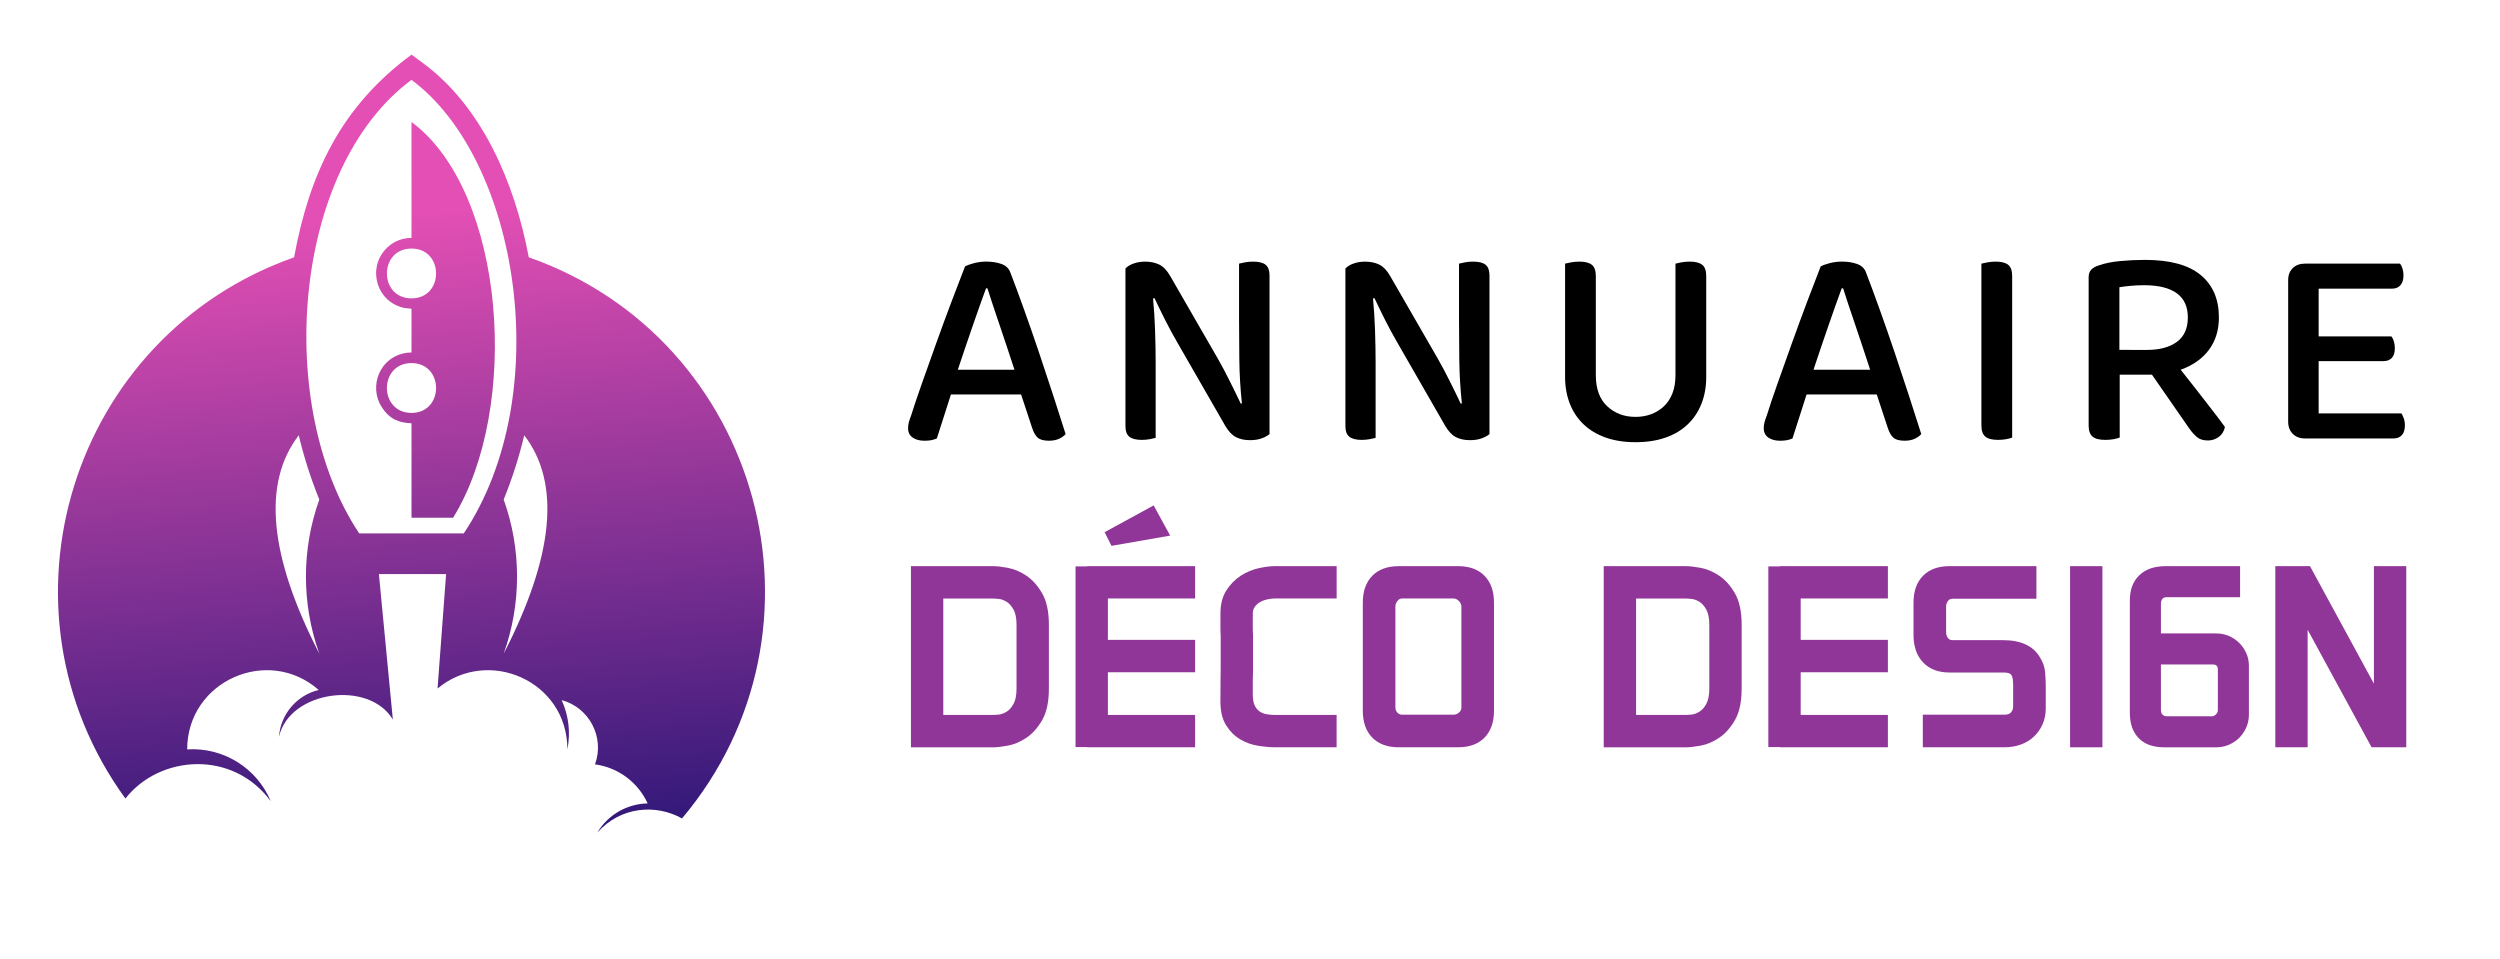 <?xml version="1.0" encoding="utf-8"?>
<!-- Generator: Adobe Illustrator 16.0.0, SVG Export Plug-In . SVG Version: 6.00 Build 0)  -->
<!DOCTYPE svg PUBLIC "-//W3C//DTD SVG 1.1//EN" "http://www.w3.org/Graphics/SVG/1.1/DTD/svg11.dtd">
<svg version="1.1" id="Calque_1" xmlns="http://www.w3.org/2000/svg" xmlns:xlink="http://www.w3.org/1999/xlink" x="0px" y="0px"
	 width="208.5px" height="80px" viewBox="0 0 208.5 80" enable-background="new 0 0 208.5 80" xml:space="preserve">
<g>
	<g>
		<g>
			<path fill="#913699" d="M75.973,62.324V47.217h6.885c0.288,0,0.687,0.047,1.198,0.141s1.021,0.309,1.532,0.646
				s0.953,0.832,1.328,1.479c0.374,0.648,0.561,1.525,0.561,2.633v1.555v2.201v1.555c0,1.107-0.187,1.984-0.561,2.633
				c-0.375,0.646-0.817,1.141-1.328,1.479s-1.021,0.555-1.532,0.646c-0.511,0.094-0.91,0.141-1.198,0.141H75.973z M78.67,59.627
				h4.188c0.086,0,0.233-0.012,0.442-0.033c0.208-0.021,0.424-0.1,0.647-0.236s0.417-0.357,0.583-0.658
				c0.165-0.303,0.248-0.727,0.248-1.273v-1.533v-2.244v-1.533c0-0.547-0.083-0.971-0.248-1.273
				c-0.166-0.301-0.36-0.521-0.583-0.658s-0.439-0.215-0.647-0.236c-0.209-0.021-0.356-0.033-0.442-0.033H78.67V59.627z"/>
			<path fill="#913699" d="M89.7,62.303V47.238h0.971v-0.021h9v2.697h-7.273v3.453h7.273v2.699h-7.273v3.561h7.273v2.697h-9v-0.021
				H89.7z"/>
			<path fill="#913699" d="M101.786,51.166c0-0.777,0.165-1.42,0.497-1.932c0.33-0.51,0.729-0.918,1.197-1.219
				c0.467-0.303,0.965-0.512,1.49-0.627c0.523-0.115,0.98-0.172,1.369-0.172h5.137v2.697h-5.137c-0.188,0-0.389,0.021-0.604,0.064
				c-0.217,0.043-0.418,0.115-0.605,0.217c-0.186,0.1-0.342,0.23-0.463,0.389c-0.123,0.158-0.184,0.352-0.184,0.582
				c0,0.418,0,0.781,0,1.09c0,0.311,0.008,0.564,0.021,0.766c0,0.246,0,0.453,0,0.627v2.244c0,0.016,0,0.051,0,0.107
				c0,0.059-0.004,0.162-0.012,0.314c-0.006,0.15-0.01,0.352-0.01,0.604s0,0.586,0,1.004c0,0.389,0.055,0.693,0.162,0.918
				c0.107,0.223,0.248,0.391,0.42,0.506c0.174,0.115,0.375,0.191,0.605,0.227c0.229,0.037,0.467,0.055,0.711,0.055h5.094v2.697
				h-5.094c-0.445,0-0.936-0.043-1.467-0.129c-0.533-0.086-1.029-0.266-1.489-0.539c-0.461-0.273-0.849-0.662-1.165-1.166
				c-0.317-0.504-0.476-1.172-0.476-2.008c0-0.848,0.003-1.492,0.011-1.932c0.008-0.438,0.011-0.664,0.011-0.68V53.67
				c0-0.174,0-0.381,0-0.627c-0.015-0.201-0.021-0.459-0.021-0.775S101.786,51.584,101.786,51.166z"/>
			<path fill="#913699" d="M113.658,59.281V50.26c0-0.949,0.262-1.695,0.787-2.234s1.262-0.809,2.213-0.809h4.941
				c0.949,0,1.688,0.27,2.213,0.809s0.787,1.285,0.787,2.234v9.021c0,0.949-0.262,1.695-0.787,2.234s-1.264,0.809-2.213,0.809
				h-4.941c-0.951,0-1.688-0.27-2.213-0.809S113.658,60.23,113.658,59.281z M116.377,50.584V59c0,0.174,0.055,0.318,0.162,0.432
				c0.107,0.117,0.24,0.174,0.398,0.174h4.295c0.158,0,0.307-0.057,0.443-0.174c0.137-0.113,0.205-0.258,0.205-0.432v-8.416
				c0-0.158-0.068-0.311-0.205-0.453c-0.137-0.145-0.285-0.217-0.443-0.217h-4.295c-0.158,0-0.291,0.072-0.398,0.217
				C116.432,50.273,116.377,50.426,116.377,50.584z"/>
			<path fill="#913699" d="M133.75,62.324V47.217h6.885c0.289,0,0.688,0.047,1.199,0.141c0.51,0.094,1.021,0.309,1.531,0.646
				c0.512,0.338,0.953,0.832,1.328,1.479c0.373,0.648,0.561,1.525,0.561,2.633v1.555v2.201v1.555c0,1.107-0.188,1.984-0.561,2.633
				c-0.375,0.646-0.816,1.141-1.328,1.479c-0.51,0.338-1.021,0.555-1.531,0.646c-0.512,0.094-0.91,0.141-1.199,0.141H133.75z
				 M136.449,59.627h4.186c0.088,0,0.234-0.012,0.443-0.033s0.424-0.1,0.648-0.236c0.223-0.137,0.416-0.357,0.582-0.658
				c0.164-0.303,0.248-0.727,0.248-1.273v-1.533v-2.244v-1.533c0-0.547-0.084-0.971-0.248-1.273
				c-0.166-0.301-0.359-0.521-0.582-0.658c-0.225-0.137-0.439-0.215-0.648-0.236s-0.355-0.033-0.443-0.033h-4.186V59.627z"/>
			<path fill="#913699" d="M147.479,62.303V47.238h0.971v-0.021h9v2.697h-7.273v3.453h7.273v2.699h-7.273v3.561h7.273v2.697h-9
				v-0.021H147.479z"/>
			<path fill="#913699" d="M159.586,52.936V50.26c0-0.949,0.262-1.695,0.787-2.234s1.264-0.809,2.213-0.809h7.252v2.719h-7.014
				c-0.158,0-0.285,0.068-0.379,0.205s-0.139,0.285-0.139,0.443v2.137c0,0.188,0.045,0.344,0.139,0.475
				c0.094,0.129,0.221,0.193,0.379,0.193h4.23c1.496,0,2.525,0.482,3.086,1.447c0.244,0.389,0.385,0.791,0.42,1.207
				c0.037,0.418,0.055,0.814,0.055,1.188v1.857c0,0.475-0.086,0.91-0.26,1.305c-0.172,0.396-0.41,0.738-0.711,1.025
				c-0.303,0.289-0.666,0.512-1.09,0.67c-0.426,0.158-0.889,0.236-1.393,0.236h-6.799v-2.719h6.799c0.26,0,0.445-0.064,0.561-0.195
				c0.115-0.129,0.174-0.301,0.174-0.518V57.23c0-0.244-0.012-0.441-0.033-0.594c-0.021-0.15-0.061-0.266-0.119-0.344
				c-0.057-0.08-0.141-0.133-0.248-0.162s-0.256-0.043-0.441-0.043h-4.469c-0.936,0-1.67-0.281-2.201-0.842
				C159.852,54.684,159.586,53.914,159.586,52.936z"/>
			<path fill="#913699" d="M172.645,47.217h2.697v15.107h-2.697V47.217z"/>
			<path fill="#913699" d="M180.607,47.217h6.217v2.59h-6.129c-0.174,0-0.295,0.053-0.367,0.162
				c-0.072,0.107-0.107,0.24-0.107,0.398v2.461h4.617c0.375,0,0.727,0.072,1.059,0.215c0.33,0.145,0.619,0.34,0.863,0.584
				s0.439,0.529,0.582,0.852c0.145,0.324,0.217,0.674,0.217,1.047v4.08c0,0.375-0.072,0.727-0.217,1.057
				c-0.143,0.332-0.338,0.619-0.582,0.863c-0.244,0.246-0.533,0.439-0.863,0.584c-0.332,0.143-0.684,0.215-1.059,0.215h-4.359
				c-0.906,0-1.607-0.252-2.104-0.756c-0.496-0.502-0.746-1.207-0.746-2.113v-9.369c0-0.906,0.264-1.611,0.789-2.113
				C178.943,47.469,179.672,47.217,180.607,47.217z M180.221,59.238c0,0.145,0.043,0.264,0.129,0.355
				c0.086,0.094,0.201,0.141,0.346,0.141h3.82c0.086,0,0.184-0.051,0.291-0.15c0.107-0.102,0.162-0.223,0.162-0.367v-3.389
				c0-0.273-0.137-0.41-0.41-0.41h-4.338V59.238z"/>
			<path fill="#913699" d="M189.76,47.217h2.893l5.33,9.799v-9.799h2.699v15.107h-2.893l-5.332-9.799v9.799h-2.697V47.217z"/>
		</g>
	</g>
	<g>
		<g>
			<path fill="#913699" d="M96.216,42.15l1.376,2.52l-4.895,0.854l-0.573-1.139L96.216,42.15z"/>
		</g>
	</g>
	<g>
		<path d="M85.159,32.897h-5.851l-1.175,3.669c-0.144,0.064-0.296,0.112-0.456,0.144c-0.16,0.032-0.352,0.048-0.576,0.048
			c-0.399,0-0.728-0.088-0.983-0.264c-0.256-0.176-0.384-0.439-0.384-0.792c0-0.176,0.024-0.348,0.072-0.516
			c0.048-0.167,0.112-0.355,0.192-0.563c0.208-0.671,0.5-1.538,0.875-2.602c0.375-1.063,0.775-2.186,1.199-3.369
			c0.423-1.183,0.852-2.346,1.283-3.489s0.807-2.123,1.127-2.938c0.16-0.096,0.408-0.188,0.743-0.276
			c0.336-0.088,0.679-0.132,1.031-0.132c0.463,0,0.879,0.064,1.247,0.192c0.367,0.128,0.615,0.352,0.743,0.671
			c0.352,0.911,0.735,1.946,1.151,3.105c0.416,1.16,0.831,2.354,1.247,3.585c0.416,1.231,0.815,2.438,1.199,3.621
			c0.384,1.183,0.728,2.254,1.031,3.213c-0.144,0.16-0.332,0.292-0.563,0.396c-0.232,0.104-0.508,0.156-0.827,0.156
			c-0.432,0-0.744-0.084-0.936-0.252c-0.191-0.167-0.352-0.451-0.479-0.851L85.159,32.897z M82.233,24.049
			c-0.16,0.432-0.336,0.919-0.528,1.463s-0.392,1.115-0.599,1.714c-0.208,0.6-0.416,1.207-0.624,1.822
			c-0.208,0.616-0.408,1.211-0.6,1.787h4.724c-0.208-0.639-0.42-1.283-0.636-1.93s-0.424-1.267-0.624-1.858S82.96,25.9,82.785,25.38
			s-0.32-0.963-0.432-1.331H82.233z"/>
		<path d="M105.205,36.566c-0.272,0.096-0.592,0.144-0.959,0.144c-0.448,0-0.836-0.084-1.163-0.252
			c-0.328-0.168-0.628-0.483-0.899-0.947l-3.957-6.882c-0.176-0.304-0.355-0.624-0.539-0.959c-0.184-0.335-0.359-0.671-0.527-1.007
			c-0.168-0.336-0.328-0.66-0.48-0.971c-0.151-0.312-0.283-0.587-0.395-0.827l-0.121,0.024c0.08,0.831,0.137,1.723,0.168,2.673
			c0.032,0.952,0.049,1.851,0.049,2.698v6.259c-0.112,0.032-0.275,0.068-0.492,0.108c-0.216,0.04-0.436,0.06-0.66,0.06
			c-0.479,0-0.827-0.088-1.043-0.264c-0.216-0.175-0.324-0.471-0.324-0.887V22.395c0.16-0.175,0.387-0.315,0.684-0.419
			c0.295-0.104,0.611-0.156,0.947-0.156c0.448,0,0.839,0.08,1.175,0.24c0.336,0.16,0.64,0.472,0.911,0.935l3.981,6.906
			c0.176,0.304,0.351,0.624,0.527,0.959c0.176,0.336,0.348,0.671,0.516,1.007c0.168,0.335,0.327,0.659,0.479,0.971
			c0.151,0.312,0.283,0.587,0.396,0.827l0.096-0.024c-0.128-1.215-0.2-2.418-0.216-3.609s-0.023-2.354-0.023-3.489v-4.556
			c0.127-0.032,0.295-0.068,0.503-0.108s0.432-0.06,0.672-0.06c0.479,0,0.827,0.088,1.043,0.264
			c0.216,0.176,0.323,0.472,0.323,0.887v13.236C105.7,36.351,105.477,36.471,105.205,36.566z"/>
		<path d="M123.549,36.566c-0.272,0.096-0.592,0.144-0.959,0.144c-0.448,0-0.836-0.084-1.163-0.252
			c-0.328-0.168-0.628-0.483-0.899-0.947l-3.957-6.882c-0.176-0.304-0.355-0.624-0.539-0.959c-0.184-0.335-0.359-0.671-0.527-1.007
			c-0.168-0.336-0.328-0.66-0.479-0.971c-0.152-0.312-0.284-0.587-0.396-0.827l-0.12,0.024c0.079,0.831,0.136,1.723,0.168,2.673
			c0.031,0.952,0.048,1.851,0.048,2.698v6.259c-0.112,0.032-0.276,0.068-0.492,0.108c-0.216,0.04-0.436,0.06-0.659,0.06
			c-0.479,0-0.827-0.088-1.043-0.264c-0.216-0.175-0.324-0.471-0.324-0.887V22.395c0.16-0.175,0.388-0.315,0.684-0.419
			s0.611-0.156,0.947-0.156c0.447,0,0.84,0.08,1.175,0.24c0.336,0.16,0.64,0.472,0.911,0.935l3.981,6.906
			c0.176,0.304,0.351,0.624,0.527,0.959c0.176,0.336,0.348,0.671,0.516,1.007c0.168,0.335,0.327,0.659,0.479,0.971
			c0.151,0.312,0.283,0.587,0.396,0.827l0.096-0.024c-0.128-1.215-0.2-2.418-0.216-3.609s-0.023-2.354-0.023-3.489v-4.556
			c0.127-0.032,0.295-0.068,0.503-0.108s0.432-0.06,0.672-0.06c0.479,0,0.827,0.088,1.043,0.264
			c0.216,0.176,0.323,0.472,0.323,0.887v13.236C124.044,36.351,123.82,36.471,123.549,36.566z"/>
		<path d="M141.905,33.665c-0.264,0.671-0.647,1.247-1.15,1.727c-0.504,0.479-1.119,0.847-1.847,1.103
			c-0.728,0.255-1.563,0.384-2.506,0.384c-0.928,0-1.755-0.128-2.482-0.384c-0.728-0.256-1.343-0.624-1.846-1.103
			c-0.504-0.479-0.888-1.055-1.151-1.727s-0.396-1.415-0.396-2.23v-9.448c0.111-0.032,0.279-0.068,0.504-0.108
			c0.224-0.04,0.455-0.06,0.695-0.06c0.463,0,0.807,0.088,1.031,0.264c0.224,0.176,0.335,0.488,0.335,0.935v8.273
			c0,1.135,0.315,1.999,0.947,2.59s1.419,0.887,2.362,0.887c0.479,0,0.919-0.076,1.318-0.228c0.399-0.151,0.752-0.372,1.056-0.659
			s0.539-0.647,0.707-1.079s0.252-0.935,0.252-1.511v-9.304c0.111-0.032,0.279-0.068,0.504-0.108c0.224-0.04,0.455-0.06,0.695-0.06
			c0.463,0,0.807,0.088,1.031,0.264c0.224,0.176,0.335,0.488,0.335,0.935v8.417C142.301,32.25,142.169,32.994,141.905,33.665z"/>
		<path d="M156.521,32.897h-5.852l-1.175,3.669c-0.144,0.064-0.296,0.112-0.456,0.144c-0.159,0.032-0.352,0.048-0.575,0.048
			c-0.399,0-0.728-0.088-0.983-0.264s-0.383-0.439-0.383-0.792c0-0.176,0.023-0.348,0.071-0.516
			c0.048-0.167,0.112-0.355,0.192-0.563c0.207-0.671,0.499-1.538,0.875-2.602c0.375-1.063,0.775-2.186,1.199-3.369
			c0.423-1.183,0.851-2.346,1.282-3.489s0.808-2.123,1.127-2.938c0.16-0.096,0.408-0.188,0.744-0.276
			c0.335-0.088,0.679-0.132,1.03-0.132c0.464,0,0.88,0.064,1.247,0.192c0.368,0.128,0.615,0.352,0.743,0.671
			c0.352,0.911,0.735,1.946,1.151,3.105c0.416,1.16,0.831,2.354,1.247,3.585c0.415,1.231,0.815,2.438,1.199,3.621
			s0.727,2.254,1.031,3.213c-0.145,0.16-0.332,0.292-0.563,0.396c-0.232,0.104-0.508,0.156-0.828,0.156
			c-0.432,0-0.743-0.084-0.935-0.252c-0.192-0.167-0.353-0.451-0.479-0.851L156.521,32.897z M153.596,24.049
			c-0.16,0.432-0.336,0.919-0.527,1.463c-0.192,0.543-0.393,1.115-0.6,1.714c-0.208,0.6-0.416,1.207-0.624,1.822
			c-0.208,0.616-0.407,1.211-0.599,1.787h4.724c-0.208-0.639-0.42-1.283-0.636-1.93s-0.424-1.267-0.623-1.858
			c-0.2-0.591-0.388-1.147-0.563-1.667c-0.177-0.52-0.32-0.963-0.432-1.331H153.596z"/>
		<path d="M167.323,36.626c-0.216,0.04-0.443,0.06-0.684,0.06c-0.495,0-0.851-0.092-1.066-0.276s-0.324-0.492-0.324-0.923v-13.5
			c0.128-0.032,0.3-0.068,0.516-0.108s0.443-0.06,0.684-0.06c0.463,0,0.807,0.088,1.031,0.264c0.224,0.176,0.335,0.488,0.335,0.935
			v13.477C167.703,36.542,167.539,36.586,167.323,36.626z"/>
		<path d="M176.782,36.495c-0.128,0.048-0.296,0.092-0.503,0.132c-0.208,0.04-0.44,0.06-0.695,0.06
			c-0.496,0-0.852-0.092-1.067-0.276s-0.324-0.492-0.324-0.923V23.114c0-0.272,0.076-0.483,0.229-0.636
			c0.151-0.152,0.363-0.268,0.635-0.348c0.496-0.176,1.087-0.295,1.775-0.359c0.687-0.064,1.374-0.096,2.062-0.096
			c2.078,0,3.625,0.42,4.641,1.259c1.015,0.839,1.522,2.019,1.522,3.537c0,1.055-0.276,1.954-0.827,2.698
			c-0.552,0.743-1.34,1.299-2.362,1.667c0.384,0.479,0.759,0.956,1.127,1.427c0.367,0.472,0.716,0.919,1.043,1.343
			c0.328,0.424,0.624,0.808,0.888,1.151c0.264,0.344,0.476,0.628,0.635,0.852c-0.08,0.368-0.256,0.647-0.527,0.839
			c-0.271,0.191-0.567,0.288-0.887,0.288c-0.384,0-0.688-0.092-0.911-0.276c-0.225-0.184-0.448-0.436-0.672-0.755l-3.093-4.46
			h-2.687V36.495z M179.085,29.181c1.039,0,1.861-0.224,2.47-0.671c0.607-0.447,0.911-1.127,0.911-2.038
			c0-0.895-0.308-1.566-0.923-2.014c-0.616-0.447-1.523-0.671-2.722-0.671c-0.368,0-0.731,0.016-1.092,0.048
			c-0.359,0.032-0.683,0.072-0.971,0.12v5.227H179.085z"/>
		<path d="M191.218,36.183c-0.256-0.255-0.384-0.591-0.384-1.007V23.354c0-0.416,0.128-0.747,0.384-0.995
			c0.256-0.248,0.592-0.372,1.008-0.372h7.937c0.08,0.096,0.147,0.232,0.204,0.407c0.056,0.176,0.084,0.368,0.084,0.576
			c0,0.352-0.084,0.624-0.252,0.815s-0.396,0.288-0.684,0.288h-6.139v3.98h6.067c0.079,0.096,0.147,0.232,0.203,0.408
			c0.057,0.176,0.084,0.368,0.084,0.576c0,0.368-0.084,0.64-0.252,0.815c-0.167,0.176-0.396,0.264-0.683,0.264h-5.42v4.364h6.906
			c0.063,0.096,0.128,0.232,0.192,0.407c0.063,0.176,0.096,0.368,0.096,0.576c0,0.368-0.084,0.644-0.252,0.827
			c-0.168,0.184-0.396,0.276-0.684,0.276h-7.409C191.81,36.566,191.474,36.438,191.218,36.183z"/>
	</g>
</g>
<linearGradient id="SVGID_1_" gradientUnits="userSpaceOnUse" x1="36.52" y1="76.377" x2="31.77" y2="18.127">
	<stop  offset="0" style="stop-color:#1D1272"/>
	<stop  offset="1" style="stop-color:#E34FB4"/>
</linearGradient>
<path fill-rule="evenodd" clip-rule="evenodd" fill="url(#SVGID_1_)" d="M34.319,30.282c2.733,0,2.733,4.154,0,4.154
	C31.585,34.436,31.584,30.282,34.319,30.282 M34.319,20.73c2.734,0,2.733,4.154,0,4.154C31.585,24.884,31.584,20.73,34.319,20.73z
	 M37.787,43.182c5.641-9.101,4.404-27.181-3.469-33.009l0.001,9.667c-1.017-0.001-1.894,0.497-2.449,1.301l-0.114,0.182
	l-0.159,0.321l-0.077,0.202l-0.022,0.069l-0.058,0.211l-0.067,0.44c-0.085,1.478,0.828,2.795,2.351,3.121l0.595,0.061v3.648
	l-0.376,0.023c-2.3,0.313-3.202,2.812-2.118,4.515c0.635,0.998,1.393,1.322,2.494,1.368v7.879H37.787z M24.916,36.302
	c0.434,1.827,1.006,3.618,1.714,5.357c-1.487,4.155-1.487,8.699,0,12.856C22.434,46.354,21.863,40.283,24.916,36.302z
	 M43.722,36.302c3.054,3.981,2.482,10.052-1.715,18.214c1.487-4.157,1.487-8.701,0-12.856
	C42.715,39.919,43.289,38.129,43.722,36.302z M49.624,63.749c1.958,0.261,3.599,1.523,4.391,3.256
	c-1.729,0.034-3.318,0.954-4.204,2.439c1.959-2.202,4.898-2.396,7.069-1.187c13.241-15.725,6.67-39.965-12.782-46.801
	C42.93,15.187,40.159,8.878,35.326,5.3l-1.005-0.744c-5.877,4.336-8.497,9.869-9.795,16.907C5.91,28.017-1.094,50.709,10.459,66.597
	c2.853-3.636,8.949-4.088,12.123,0.226c-1.164-2.779-3.963-4.517-6.971-4.323c0-5.702,6.743-8.679,10.966-4.957
	c-1.839,0.445-3.179,2.03-3.313,3.919l0.006-0.027c0.882-3.84,7.51-4.747,9.493-1.424L31.6,47.875h5.604l-0.712,9.547
	c4.201-3.498,10.828-0.646,10.828,5.077c0.277-1.388,0.109-2.826-0.479-4.111C49.148,59.009,50.445,61.485,49.624,63.749z
	 M34.319,6.661c8.958,6.632,12.091,26.249,4.358,37.826H29.96C22.862,33.856,24.346,14.043,34.319,6.661z"/>
</svg>
